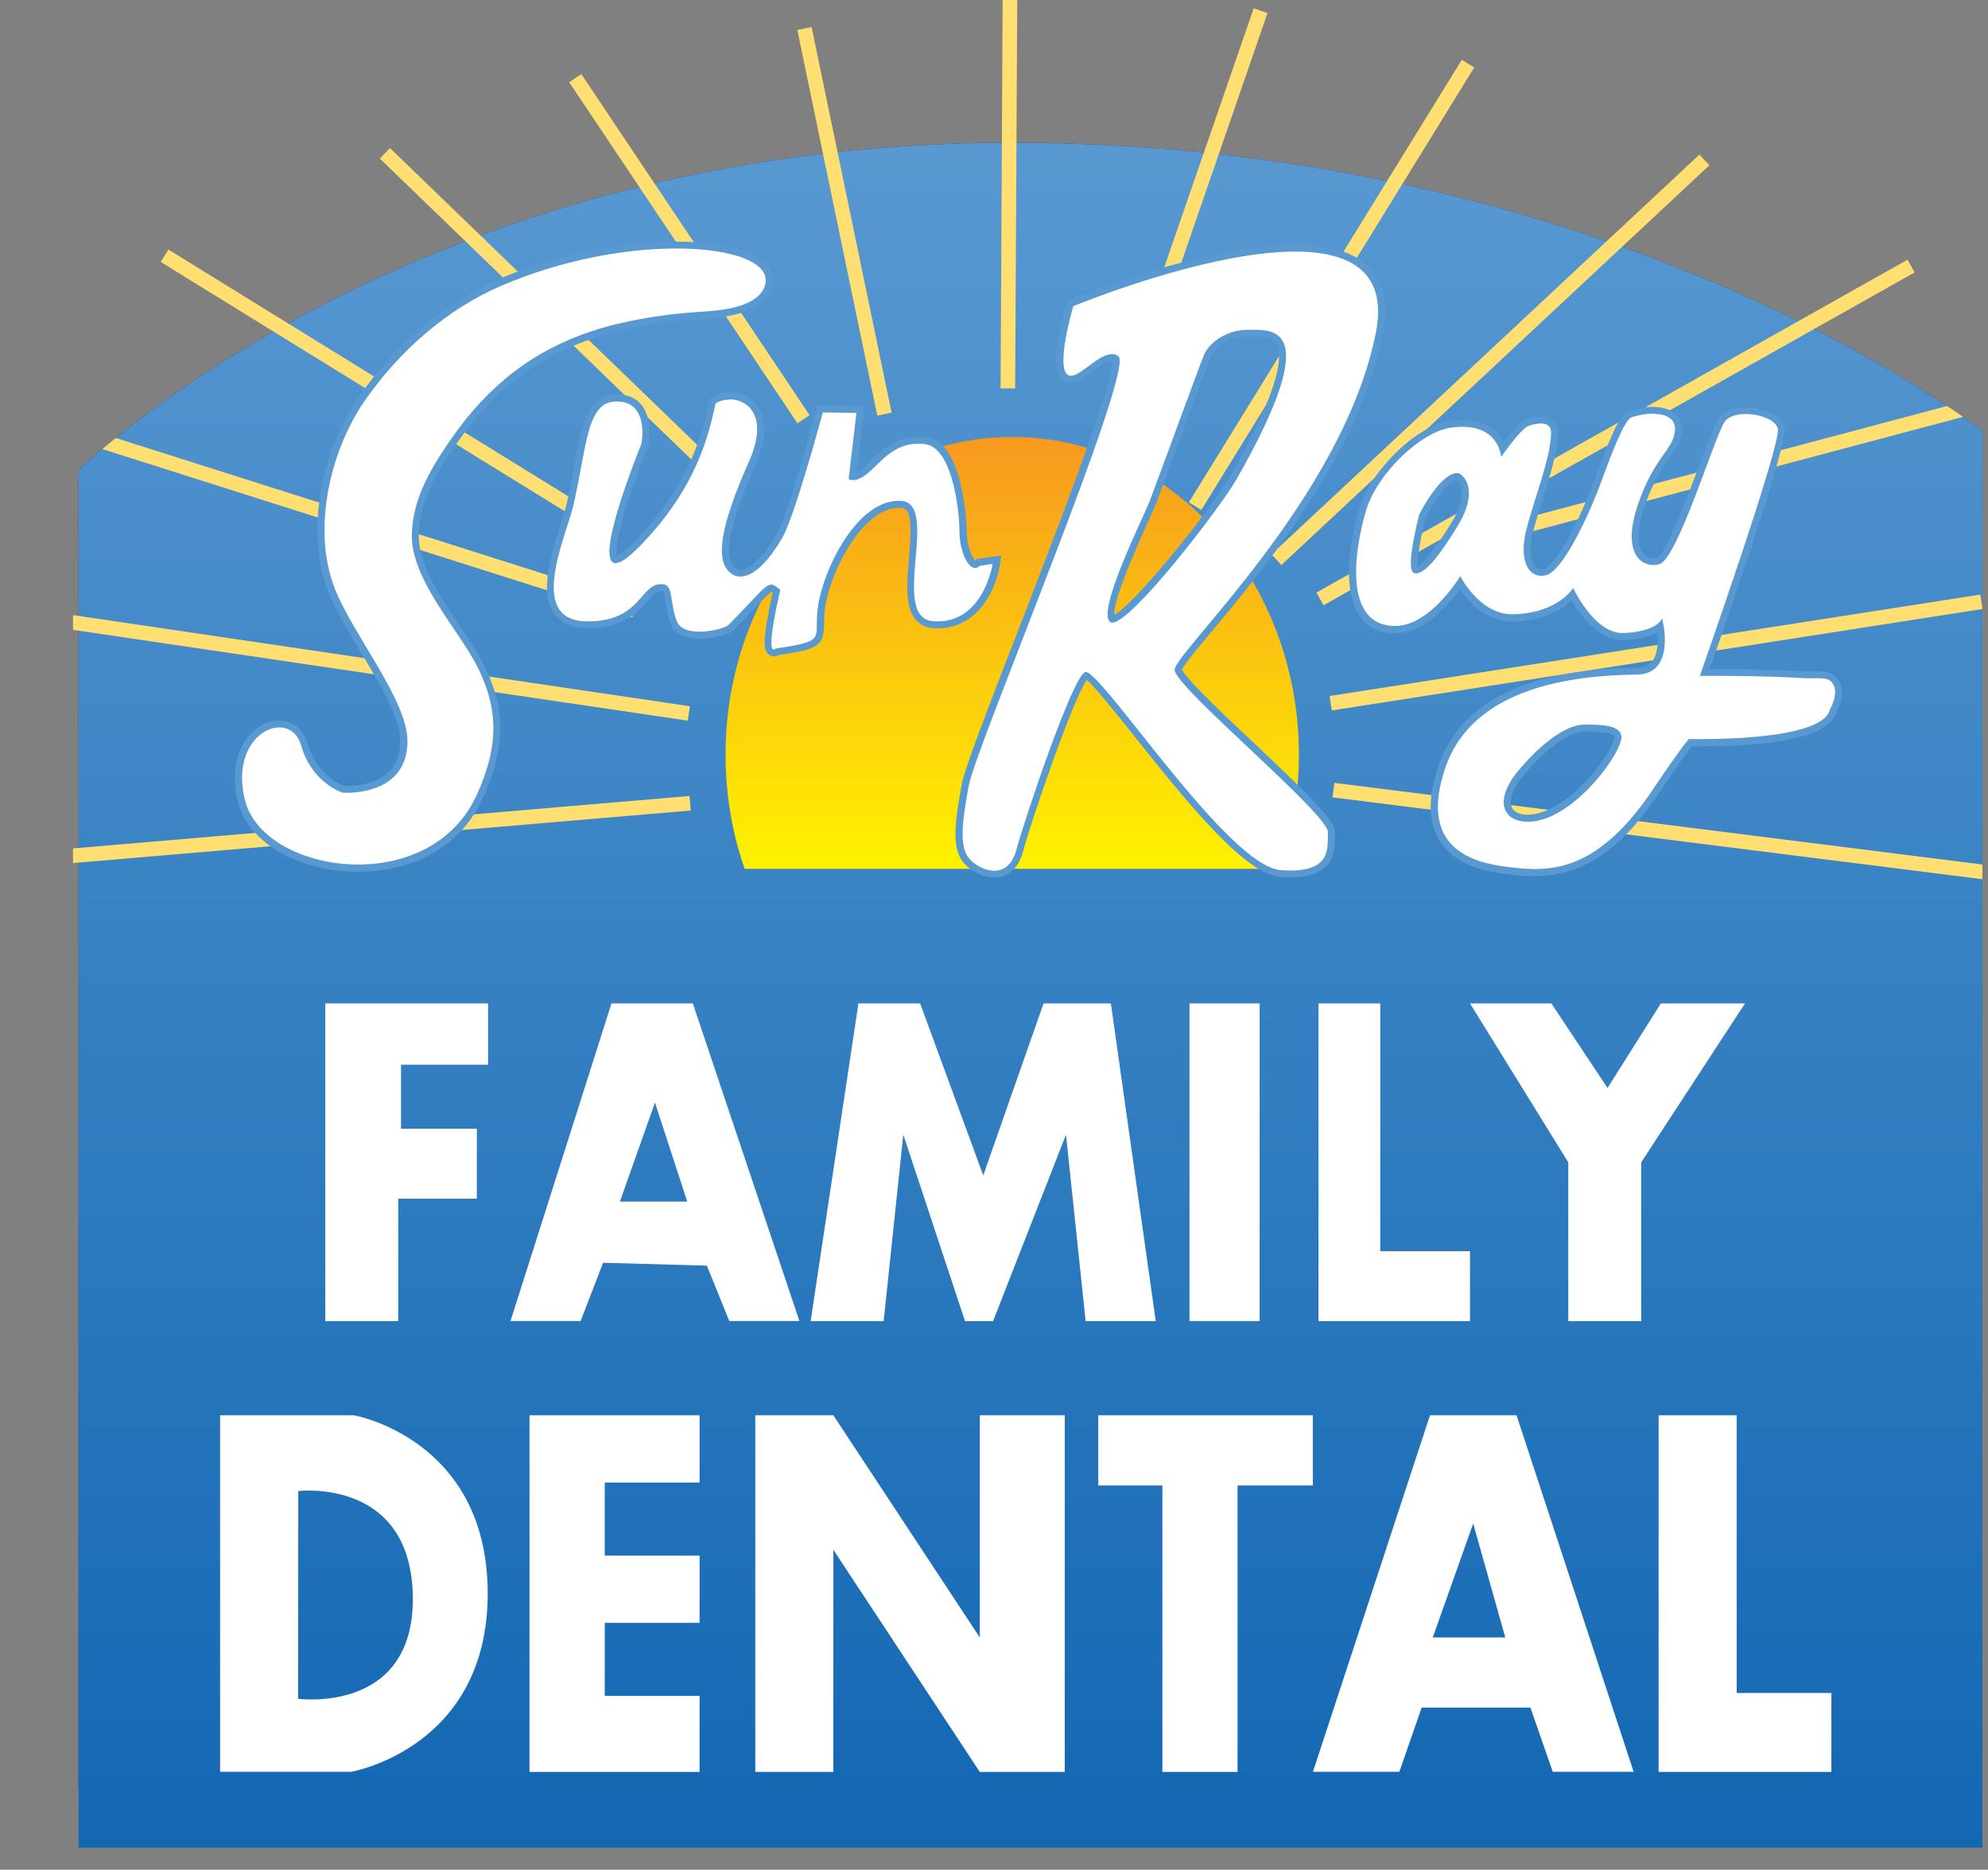 <?xml version="1.0" encoding="UTF-8"?>
<svg xmlns="http://www.w3.org/2000/svg" version="1.1" xmlns:xlink="http://www.w3.org/1999/xlink" viewBox="0 0 212.62 199.92">
  <rect x="0" y="0" width="212.62" height="199.92" fill="#808080" stroke="none"/>
  <defs>
    <style>
      .cls-1 {
        fill: url(#linear-gradient-2);
      }

      .cls-2 {
        fill: #fff;
      }

      .cls-3 {
        fill: #2e305b;
      }

      .cls-4 {
        fill: none;
      }

      .cls-5 {
        clip-path: url(#clippath-1);
      }

      .cls-6 {
        fill: #ffdf72;
      }

      .cls-7 {
        fill: url(#linear-gradient);
      }

      .cls-8 {
        clip-path: url(#clippath);
      }

      .cls-9 {
        fill: #5999d2;
      }
    </style>
    <clipPath id="clippath">
      <path class="cls-4" d="M212.02,46.07s-39.11-30.81-103.88-30.81S7.81,50.81,7.81,50.81v148.32l204.21.79"/>
    </clipPath>
    <linearGradient id="linear-gradient" x1="110.51" y1="198.69" x2="110.51" y2="14.46" gradientUnits="userSpaceOnUse">
      <stop offset="0" stop-color="#1267b2"/>
      <stop offset="1" stop-color="#5999d2"/>
    </linearGradient>
    <clipPath id="clippath-1">
      <rect class="cls-4" x="51.23" y="26.81" width="117.17" height="66.09"/>
    </clipPath>
    <linearGradient id="linear-gradient-2" x1="108.26" y1="92.82" x2="108.26" y2="44.8" gradientUnits="userSpaceOnUse">
      <stop offset="0" stop-color="#fff200"/>
      <stop offset="1" stop-color="#f79520"/>
    </linearGradient>
  </defs>
  <!-- Generator: Adobe Illustrator 28.7.5, SVG Export Plug-In . SVG Version: 1.2.0 Build 176)  -->
  <g>
    <g id="Layer_1">
      <g>
        <g class="cls-8">
          <path class="cls-3" d="M8.4,191.23h204.21V45.48s-39.1-30.81-103.88-30.81S8.4,50.22,8.4,50.22v141.01Z"/>
          <path class="cls-7" d="M8.4,197.55h204.21V45.48s-39.1-30.81-103.88-30.81S8.4,50.22,8.4,50.22v147.33Z"/>
          <rect class="cls-6" x="3" y="88.11" width="70.95" height="1.56" transform="translate(-7.4 3.58) rotate(-4.86)"/>
          <rect class="cls-6" x="37.8" y="35.63" width="1.56" height="70.95" transform="translate(-37.4 98.88) rotate(-81.6)"/>
          <polygon class="cls-6" points="0 44.54 67.62 66.01 68.1 64.52 .47 43.05 0 44.54"/>
          <rect class="cls-6" x="159.89" y="49.29" width="52.78" height="1.56" transform="translate(-6.61 49.5) rotate(-14.88)"/>
          <rect class="cls-6" x="141.9" y="68.97" width="70.44" height="1.56" transform="translate(-8.63 28.13) rotate(-8.86)"/>
          <rect class="cls-6" x="176.79" y="53.67" width="1.56" height="70.44" transform="translate(67.17 253.95) rotate(-82.82)"/>
        </g>
        <rect class="cls-6" x="39.84" y="14.49" width="1.56" height="54.09" transform="translate(-16.06 54.31) rotate(-58.33)"/>
        <rect class="cls-6" x="58.07" y="8.89" width="1.56" height="49.17" transform="translate(-6.11 52.55) rotate(-46)"/>
        <rect class="cls-6" x="72.95" y="4.65" width="1.56" height="43.88" transform="translate(-2.33 45.51) rotate(-33.8)"/>
        <rect class="cls-6" x="89.54" y="2.62" width="1.56" height="42.11" transform="translate(-2.93 18.83) rotate(-11.72)"/>
        <rect class="cls-6" x="87.14" y="19.99" width="41.53" height="1.56" transform="translate(86.55 128.56) rotate(-89.69)"/>
        <rect class="cls-6" x="107.28" y="19.99" width="41.53" height="1.56" transform="translate(66.62 135.02) rotate(-70.95)"/>
        <rect class="cls-6" x="114.62" y="29.69" width="55.59" height="1.56" transform="translate(41.71 135.67) rotate(-58.33)"/>
        <rect class="cls-6" x="128.09" y="37.69" width="62.63" height="1.56" transform="translate(16.64 119.15) rotate(-43.04)"/>
        <g class="cls-5">
          <path class="cls-1" d="M138.92,80.69c0,18.76-13.73,33.97-30.66,33.97s-30.66-15.21-30.66-33.97,13.73-33.97,30.66-33.97,30.66,15.21,30.66,33.97Z"/>
        </g>
        <rect class="cls-6" x="136.51" y="45.47" width="72.55" height="1.56" transform="translate(-.47 90.71) rotate(-29.38)"/>
        <polygon class="cls-2" points="34.79 141.26 42.59 141.26 42.59 128.17 51 128.17 51 120.69 42.89 120.69 42.89 113.84 52.2 113.84 52.2 107.29 34.79 107.29 34.79 141.26"/>
        <path class="cls-2" d="M74.1,107.29h-8.7l-10.8,33.96h7.5l2.4-6.23,11.1.31,2.4,5.92h7.5l-11.4-33.96ZM66.3,128.48l3.75-10.59,3.45,10.59h-7.2Z"/>
        <polygon class="cls-2" points="91.81 107.29 86.7 141.26 94.51 141.26 96.61 121.32 103.21 141.26 106.21 141.26 114.01 121.32 116.11 141.26 123.61 141.26 118.81 107.29 111.61 107.29 105.16 125.68 98.41 107.29 91.81 107.29"/>
        <rect class="cls-2" x="127.22" y="107.29" width="7.5" height="33.96"/>
        <polygon class="cls-2" points="141.02 107.29 147.62 107.29 147.62 133.78 157.22 133.78 157.22 141.26 141.02 141.26 141.02 107.29"/>
        <polygon class="cls-2" points="157.22 107.29 167.73 124.28 167.73 141.26 175.53 141.26 175.53 124.28 186.63 107.29 177.63 107.29 171.93 116.33 165.92 107.29 157.22 107.29"/>
        <polygon class="cls-2" points="177.39 151.33 185.74 151.33 185.74 181.02 195.87 181.02 195.87 189.46 177.39 189.46 177.39 151.33"/>
        <path class="cls-2" d="M162.18,151.33h-9.24l-12.52,38.12h9.24l2.39-6.87h11.63l2.39,6.87h8.65l-12.52-38.12ZM153.24,175.08l4.32-12.18,3.43,12.18h-7.75Z"/>
        <polygon class="cls-2" points="140.41 151.33 117.46 151.33 117.46 158.83 124.32 158.83 124.32 189.46 132.36 189.46 132.36 158.83 140.41 158.83 140.41 151.33"/>
        <polygon class="cls-2" points="113.88 151.33 113.88 189.46 104.79 189.46 89.13 165.71 89.13 189.46 80.78 189.46 80.78 151.33 89.13 151.33 104.79 175.08 104.79 151.33 113.88 151.33"/>
        <polygon class="cls-2" points="74.82 151.33 74.82 158.52 64.68 158.52 64.68 166.33 74.82 166.33 74.82 173.52 64.68 173.52 64.68 181.33 74.82 181.33 74.82 189.46 56.63 189.46 56.63 151.33 74.82 151.33"/>
        <path class="cls-2" d="M37.85,151.33h-14.31v38.12h14.01s14.61-2.5,14.61-19.06-14.31-19.06-14.31-19.06ZM31.88,181.64l.02-22.21s12.05-1.48,12.25,11.26c.2,12.64-12.27,10.95-12.27,10.95Z"/>
        <g>
          <g>
            <path class="cls-2" d="M38.28,92.82c-6.19,0-11.43-3.01-12.47-7.16-.88-3.52.23-5.63.96-6.57.82-1.05,1.97-1.67,3.07-1.67,1.28,0,2.29.82,2.69,2.19,1.08,3.72,3.95,4.72,4.21,4.8,0,0,.32,0,.32,0,.63,0,2.24-.08,3.63-.79,1.65-.85,2.49-2.32,2.49-4.36,0-2.59-2.19-6.23-4.3-9.75-1.35-2.26-2.63-4.39-3.41-6.31-2.66-6.61-.42-15.31,3.16-20.48,3.89-5.62,9.15-10.06,14.82-12.5,5.93-2.55,12.81-4.01,18.86-4.01,4.98,0,8.58,1,9.63,2.68.41.65.43,1.4.06,2.15-1.13,2.32-5.07,2.56-7.19,2.69l-.54.04c-3.98.29-7.83,1.01-10.86,2.01-6.15,2.03-10.86,5.62-14.82,11.31-1.98,2.85-4.1,6.21-4.2,10.07-.08,3.22,2.31,6.77,4.42,9.9.99,1.47,1.93,2.86,2.57,4.14,2.33,4.65,2.31,8.69-.07,13.93-2.19,4.83-7.07,7.71-13.05,7.71Z"/>
            <path class="cls-9" d="M72.32,26.57c6.42,0,10.62,1.71,9.36,4.29-1.14,2.33-5.63,2.39-7.41,2.52-3.51.26-7.56.9-10.95,2.02-6.27,2.06-11.08,5.81-15.01,11.45-2.15,3.09-4.17,6.39-4.26,10.27-.12,4.86,5.01,10.18,7.03,14.22,2.34,4.68,2.18,8.63-.07,13.61-2.4,5.3-7.64,7.49-12.71,7.49-5.64,0-11.06-2.72-12.1-6.88-1.23-4.93,1.46-7.78,3.67-7.78,1.03,0,1.95.61,2.33,1.92,1.2,4.12,4.48,5.06,4.48,5.06,0,0,.15.01.41.01,1.48,0,6.49-.38,6.49-5.53,0-4.34-5.73-11.24-7.73-16.2-2.54-6.31-.56-14.8,3.12-20.13,3.7-5.34,8.79-9.84,14.66-12.36,6.54-2.81,13.39-3.98,18.71-3.98M72.32,25.82c-6.1,0-13.03,1.47-19.01,4.04-5.73,2.46-11.04,6.95-14.98,12.63-3.64,5.26-5.91,14.1-3.2,20.84.78,1.94,2.07,4.09,3.43,6.36,2.09,3.48,4.25,7.08,4.25,9.56,0,4.32-4.02,4.78-5.74,4.78-.12,0-.21,0-.27,0-.46-.16-2.92-1.17-3.9-4.53-.45-1.54-1.59-2.46-3.05-2.46-1.22,0-2.48.68-3.37,1.82-.78,1-1.95,3.22-1.03,6.9,1.08,4.31,6.48,7.45,12.83,7.45s11.14-2.97,13.39-7.93c2.43-5.36,2.44-9.49.06-14.25-.65-1.3-1.6-2.7-2.59-4.18-2.08-3.08-4.43-6.57-4.35-9.68.09-3.76,2.09-6.94,4.13-9.86,3.91-5.62,8.56-9.17,14.63-11.17,3-.99,6.83-1.7,10.77-1.99.16-.01.34-.02.53-.04,2.19-.14,6.27-.39,7.5-2.9.43-.88.4-1.75-.08-2.51-1.13-1.82-4.76-2.86-9.95-2.86h0Z"/>
          </g>
          <g>
            <path class="cls-2" d="M82.74,69.81c-.16,0-.3-.07-.41-.2-.18-.22-.59-.74.7-6.41-.23-.19-.41-.32-.54-.32-.3,0-.91.64-2,1.8-.59.62-1.33,1.41-2.31,2.4-.42.43-2.06.83-3.37.83-1.47,0-2.43-.47-2.78-1.35-.31-.8-.44-1.6-.54-2.25-.14-.91-.24-1.42-.57-1.47-.09-.01-.17-.02-.26-.02-.68,0-1.12.5-1.72,1.19-1.03,1.18-2.45,2.79-6.08,2.79-1.58-.01-2.66-.47-3.31-1.37-1.55-2.14-.23-6.29.74-9.32.28-.87.52-1.63.66-2.22.33-1.4.58-2.78.81-3.99.77-4.17,1.33-7.19,3.88-7.35.11,0,.22-.01.32-.01,1,0,1.78.33,2.32.99,1.17,1.43.7,3.88.68,3.99-1.69,4.15-4.06,11.06-3.28,12.22.04.06.08.08.15.08.21,0,.86-.18,2.49-1.87,5.99-6.23,7.19-11.87,7.84-14.9l.03-.15.13-.08c.46-.3,1.06-.47,1.69-.47,1.14,0,2.17.53,2.75,1.43.6.92,1.03,2.66-.33,5.72-2.84,6.4-3.56,10-2.25,11.34.3.3.62.45,1,.45,1.17,0,2.68-1.43,4.14-3.93,1.34-2.3,4.28-13.23,4.31-13.34l.08-.28,4.31.06-.85,7.18s.05,0,.07,0c.22,0,.48-.09.76-.25.5-.29.98-.76,1.49-1.25,1.15-1.12,2.46-2.4,4.71-2.4.25,0,.5.02.77.05,3.83.47,4.01,9.54,4.01,9.63,0,1.92.82,3.61,1.31,3.61.06,0,.14-.04.22-.12l.09-.09,2-.29-.08.5c0,.06-1.04,6.46-6.27,6.46h0c-.16,0-.32,0-.49-.02-.66-.05-1.19-.3-1.58-.76-1.08-1.26-.86-3.86-.64-6.37.19-2.2.38-4.47-.37-5.35-.2-.23-.46-.36-.81-.38-.09,0-.18-.01-.27-.01-3.89,0-7.12,5.98-8.07,10.02-.29,1.24-.3,2.15-.3,2.81,0,2.05-.45,2.34-4.64,2.94-.08.06-.21.12-.35.12Z"/>
            <path class="cls-9" d="M78.03,42.7c1.95,0,4.22,1.79,2.08,6.63-3.13,7.06-3.52,10.38-2.18,11.76.37.38.79.56,1.26.56,1.26,0,2.85-1.35,4.46-4.12,1.38-2.37,4.35-13.43,4.35-13.43l3.6.05-.84,7.06s.16.13.48.13c.23,0,.55-.07.95-.3,1.7-.99,2.93-3.6,6.02-3.6.23,0,.47.01.72.05,2.96.36,3.68,7.2,3.68,9.26s.84,3.98,1.69,3.98c.16,0,.32-.07.48-.23l1.38-.2s-.93,6.14-5.9,6.14c-.15,0-.3,0-.46-.02-4.71-.34.79-12.55-3.39-12.86-.1,0-.2-.01-.3-.01-4.05,0-7.42,5.98-8.44,10.31-1.05,4.43,1.48,4.59-4.74,5.48,0,0-.09.11-.19.11-.27,0-.58-.76.71-6.38-.41-.35-.67-.56-.96-.56-.68,0-1.47,1.16-4.57,4.31-.28.28-1.74.72-3.1.72-1.08,0-2.1-.27-2.43-1.11-.75-1.9-.37-3.8-1.4-3.95-.11-.02-.21-.02-.31-.02-2.21,0-2.17,3.98-7.81,3.98-.03,0-.06,0-.09,0-6.51-.05-2.25-9.01-1.45-12.44,1.38-5.92,1.38-10.86,4.34-11.06.1,0,.2-.01.3-.01,3.54,0,2.63,4.53,2.63,4.53,0,0-5.23,12.75-2.76,12.75.53,0,1.41-.58,2.76-1.99,5.76-5.99,7.14-11.38,7.93-15.08.39-.26.93-.41,1.48-.41M78.03,41.95c-.71,0-1.38.19-1.9.54l-.25.17-.06.3c-.64,2.99-1.83,8.57-7.74,14.72-1.26,1.31-1.88,1.65-2.11,1.73-.34-1.13,1.14-6.33,3.34-11.69l.03-.07v-.07c.04-.11.54-2.73-.74-4.3-.42-.51-1.21-1.12-2.61-1.12-.11,0-.23,0-.35.01-2.84.19-3.45,3.49-4.22,7.66-.23,1.27-.48,2.58-.8,3.98-.13.58-.37,1.32-.65,2.19-.99,3.1-2.35,7.36-.69,9.65.72,1,1.91,1.51,3.52,1.52h.1c3.81,0,5.29-1.69,6.37-2.92.61-.7.95-1.06,1.44-1.06.06,0,.13,0,.2.02.09.11.19.71.26,1.16.1.66.23,1.49.56,2.33.28.72,1.06,1.59,3.13,1.59,1.28,0,3.09-.39,3.63-.94.98-.99,1.72-1.78,2.31-2.41.78-.83,1.46-1.55,1.72-1.67.03.02.08.05.13.08-1.27,5.62-.85,6.15-.58,6.49.17.22.43.34.7.34.2,0,.36-.06.49-.14,4.13-.6,4.87-.92,4.88-3.3,0-.68,0-1.53.29-2.72.96-4.08,4.18-9.73,7.71-9.73.08,0,.16,0,.25,0,.31.02.46.15.55.25.65.76.45,3.05.28,5.08-.23,2.71-.45,5.27.73,6.65.46.53,1.07.83,1.83.89.18.01.35.02.52.02,4.44,0,6.28-4.43,6.64-6.78l.15-1-1,.14-1.38.2-.25.04-.15.15c-.33-.28-.92-1.57-.92-3.19,0-.09-.19-9.49-4.34-10-.28-.03-.55-.05-.82-.05-2.4,0-3.83,1.39-4.98,2.5-.49.48-.95.93-1.42,1.2-.08.05-.15.08-.21.11l.74-6.26.1-.83h-.83s-3.6-.06-3.6-.06h-.58s-.15.56-.15.56c-1.02,3.79-3.22,11.44-4.27,13.25-2.03,3.48-3.43,3.75-3.81,3.75-.27,0-.51-.11-.73-.34-1.15-1.18-.37-4.86,2.33-10.93,1.43-3.21.95-5.08.3-6.08-.65-1-1.8-1.6-3.06-1.6h0Z"/>
          </g>
          <g>
            <path class="cls-2" d="M164.19,93.3c-1.03,0-2.01-.11-2.79-.2-2.29-.26-5.51-.89-7.08-3.38-1.18-1.87-1.21-4.48-.08-7.77,2.28-6.63,9.27-10.06,20.8-10.19.92-.01,1.58-.3,2.01-.88.81-1.08.67-2.89.5-3.91-.57.47-1.68.99-3.88,1.09h-.15c-2.63,0-4.62-3.18-5.33-4.49-.73.83-2.59,2.37-6.3,2.49h-.15c-2.95,0-4.86-2.56-5.58-3.73-.94,1.39-3.69,4.98-6.94,4.98-1.48,0-2.62-.53-3.39-1.57-2.35-3.17-.48-9.95-.08-11.28,1.2-3.97,5.88-8.55,9.26-9.08.5-.08.97-.12,1.41-.12,2.9,0,3.93,1.64,4.3,2.7.71-.97,1.93-2.53,2.66-2.79.28-.1.84-.27,1.39-.27.49,0,.87.13,1.13.39.24.24.35.56.35.97-.02,1.86-.81,4.38-1.58,6.82-.38,1.2-.77,2.44-1.06,3.58-.45,1.75-.37,3.26.23,4.02.26.33.59.5,1,.5.14,0,.28-.02.43-.06,1.42-.38,3.97-5.25,5.62-9.74,1.91-5.22,2.73-6.88,3.49-7.14.79-.26,1.65-.41,2.41-.41,1.03,0,1.82.26,2.28.76.33.36.48.82.44,1.37-.09,1.12-.61,1.86-1.26,2.79-.74,1.05-1.75,2.48-2.7,5.24-1.11,3.22-.57,4.69-.15,5.27.43.61,1.02.73,1.44.73.17,0,.35-.02.53-.07,1.07-.26,3.48-6.72,4.77-10.2,1.01-2.71,1.65-4.4,2.03-4.92.45-.61,1.35-.95,2.54-.95,1.59,0,3.46.64,3.8,1.81.44,1.52-6.36,21.05-8.17,26.18.3,0,.71,0,1.21,0,2.04,0,5.94.03,9.17.23.28.02.56.02.82.02h.78c.64,0,1.25.02,1.64.33,1.37,1.1.33,3.12.12,3.49-.73,2.99-9.17,3.43-14.15,3.43h0c-.53,0-.92,0-1.13-.01-.3.37-1.32,1.67-3.71,5.24-5.16,7.67-9.6,8.66-12.89,8.66ZM169.44,77.85c-1.66,0-4.13,1.72-6.6,4.61-1.38,1.61-1.92,3.08-1.48,4.03.29.64,1.02.99,2.05.99.11,0,.23,0,.35-.01,2.09-.15,4.7-1.89,6.97-4.64,1.51-1.82,2.37-3.53,2.31-4.08-.1-.9-2.17-.9-3.27-.9h-.33ZM155.79,50.96c-.72,0-2.13,1.3-3.67,4.22-.71,2.74-1.07,5.41-.74,5.75.8,0,2.17-1.62,4.14-4.79,1.67-2.7,1.37-4.4.52-5.09-.07-.06-.15-.09-.25-.09Z"/>
            <path class="cls-9" d="M176.79,44.25c1.35,0,2.44.48,2.35,1.72-.17,2.21-2.15,2.72-3.95,7.94-1.6,4.67-.08,6.5,1.65,6.5.21,0,.41-.03.62-.08,1.94-.47,5.97-13.83,7.01-15.26.41-.55,1.28-.8,2.23-.8,1.5,0,3.17.6,3.44,1.54.45,1.53-8.34,26.46-8.34,26.46,0,0,.67,0,1.75,0,2.17,0,5.97.03,9.14.23.29.02.58.02.85.02s.54,0,.78,0c.62,0,1.13.03,1.4.25,1.24.99,0,3.06,0,3.06-.6,2.93-10.25,3.2-13.8,3.2-.81,0-1.3-.01-1.3-.01,0,0-.82.89-3.85,5.41-4.85,7.22-9.1,8.49-12.58,8.49-.98,0-1.9-.1-2.75-.2-3.88-.44-9.83-1.95-6.85-10.65,2.99-8.7,13.87-9.86,20.45-9.94,4.35-.05,2.72-6.02,2.72-6.02,0,0-.37,1.4-4.1,1.58-.05,0-.09,0-.14,0-3.04,0-5.27-4.82-5.27-4.82,0,0-1.56,2.67-6.37,2.81-.05,0-.09,0-.14,0-3.54,0-5.56-4.08-5.56-4.08,0,0-3.19,5.33-6.96,5.33-5.7,0-4.3-8.41-3.11-12.37,1.2-3.96,5.83-8.33,8.96-8.81.49-.08.94-.11,1.35-.11,3.95,0,4.13,3.22,4.13,3.22,0,0,2.07-3.02,2.96-3.33.37-.13.84-.25,1.27-.25.6,0,1.11.23,1.11.99-.03,2.69-1.74,6.83-2.63,10.31-.81,3.13.09,4.99,1.59,4.99.17,0,.34-.02.52-.07,1.79-.48,4.52-6.28,5.88-9.97,1.35-3.69,2.52-6.66,3.26-6.91.74-.25,1.55-.39,2.29-.39M151.45,61.31c1.04,0,2.59-2.05,4.39-4.97,1.93-3.11,1.28-4.89.44-5.58-.14-.12-.3-.17-.49-.17-.94,0-2.44,1.45-4,4.42,0,0-1.58,5.98-.54,6.27.06.02.13.03.2.03M163.41,87.86c.12,0,.25,0,.37-.01,4.69-.35,9.81-7.51,9.63-9.13-.14-1.19-2.16-1.24-3.65-1.24-.11,0-.22,0-.33,0-1.49,0-3.9,1.26-6.89,4.74-2.86,3.33-1.84,5.64.86,5.64M176.79,43.5c-.8,0-1.7.15-2.53.43-.92.31-1.72,1.89-3.72,7.37-1.75,4.77-4.25,9.21-5.37,9.51-.12.03-.23.05-.33.05-.28,0-.51-.12-.7-.36-.52-.67-.58-2.06-.16-3.7.29-1.13.68-2.37,1.05-3.56.81-2.58,1.58-5.02,1.6-6.93,0-.64-.25-1.02-.46-1.24-.33-.34-.8-.51-1.4-.51s-1.21.18-1.52.29c-.69.24-1.67,1.38-2.44,2.38-.62-1.17-1.94-2.31-4.4-2.31-.46,0-.95.04-1.47.12-3.5.54-8.33,5.26-9.56,9.34-.41,1.36-2.33,8.3.13,11.61.85,1.14,2.09,1.72,3.69,1.72,3.11,0,5.74-3.05,6.93-4.69.92,1.33,2.82,3.44,5.59,3.44.06,0,.11,0,.17,0,3.33-.1,5.24-1.34,6.2-2.25.9,1.53,2.85,4.25,5.41,4.25.06,0,.11,0,.17,0,1.75-.08,2.86-.43,3.57-.82.1,1.02.06,2.28-.51,3.04-.36.48-.93.72-1.72.73-11.7.13-18.81,3.65-21.15,10.44-1.17,3.4-1.13,6.12.12,8.09,1.66,2.62,4.99,3.28,7.35,3.55.79.09,1.78.2,2.84.2,6.44,0,10.44-4.72,13.2-8.82,2.17-3.23,3.18-4.57,3.58-5.07.23,0,.55,0,.96,0,6.19,0,13.67-.64,14.5-3.66.57-1.01,1.1-2.86-.24-3.93-.48-.39-1.16-.42-1.87-.42h-.37s-.41,0-.41,0c-.26,0-.53,0-.8-.02-3.24-.2-7.15-.23-9.19-.23-.25,0-.48,0-.68,0,2.82-8.02,8.44-24.38,8-25.91-.4-1.37-2.39-2.08-4.16-2.08-1.31,0-2.32.39-2.84,1.1-.41.56-1.02,2.18-2.08,5.01-1.15,3.08-3.53,9.48-4.54,9.97-.12.03-.27.05-.41.05-.33,0-.8-.1-1.14-.58-.64-.9-.57-2.69.2-4.93.93-2.71,1.88-4.06,2.65-5.15.69-.98,1.24-1.75,1.33-2.98.05-.65-.14-1.22-.54-1.65-.53-.57-1.42-.88-2.56-.88h0ZM152.49,55.28c1.71-3.21,2.98-3.94,3.3-3.94.7.57.96,2.11-.59,4.61-2.15,3.47-3.14,4.34-3.55,4.55-.08-.81.27-3.02.84-5.21h0ZM163.41,87.11c-.51,0-1.4-.1-1.71-.78-.37-.8.16-2.16,1.42-3.63,3.56-4.15,5.74-4.48,6.32-4.48h.33c2.34,0,2.87.31,2.9.57.03.4-.76,2.1-2.45,4.07-2.15,2.51-4.58,4.09-6.48,4.23-.11,0-.22.01-.32.01h0Z"/>
          </g>
          <g>
            <path class="cls-2" d="M106.33,93.47c-1.17,0-2.27-.7-2.85-1.3-1.37-1.41-.96-4.31-.25-8.25.29-1.58,2.88-8.27,5.88-16.02,4.34-11.21,10.91-28.14,10.22-29.57-.09-.05-.24-.1-.42-.1-.65,0-1.52.65-2.29,1.21-.8.59-1.49,1.1-2.1,1.1-.1,0-.2-.02-.3-.04-1.82-.57-.31-6.17.2-7.87l.05-.17.16-.07c.14-.06,14.26-5.87,23.88-5.87,3.8,0,6.47.9,7.93,2.68,1.26,1.54,1.62,3.72,1.06,6.49-2.57,12.83-12.76,25.05-18.23,31.61-1.66,2-3.24,3.88-3.28,4.31.06.79,4.54,5.01,7.81,8.09,5.9,5.56,8.67,8.29,8.59,9.35-.01.16-.01.33-.01.52,0,1.45-.02,3.87-4.36,3.87h0c-.33,0-.69-.01-1.08-.04-3.74-.29-10.15-8.36-15.3-14.84-2.32-2.92-4.95-6.23-5.56-6.34-1.09.65-6.14,15.31-7.02,18.68-.58,2.24-1.97,2.57-2.74,2.57ZM133.47,35.63c-1.81,0-3.58.95-4.31,2.32-.15.3-1.76,4.67-3.18,8.53-1.3,3.52-2.53,6.85-2.82,7.58-.11.26-.33.76-.63,1.41-3.81,8.32-4.04,10.42-3.57,10.72,1.76,0,10.89-11.51,12.96-15.12,4.38-7.68,6.04-12.54,4.93-14.45-.51-.87-1.58-.99-2.66-.99h-.71Z"/>
            <path class="cls-9" d="M138.52,26.9c5.77,0,9.95,2.08,8.62,8.73-3.51,17.58-21.62,34.22-21.51,36.01.13,1.95,16.55,15.46,16.4,17.39-.1,1.33.53,4.05-4,4.05-.32,0-.67-.01-1.05-.04-5.67-.44-18.94-21.07-20.86-21.19,0,0,0,0,0,0-1.28,0-6.69,16.22-7.4,18.96-.45,1.71-1.4,2.29-2.38,2.29s-1.99-.57-2.58-1.18c-1.2-1.23-.9-3.81-.15-7.92.75-4.11,17.85-44.59,16-45.92-.21-.15-.44-.22-.68-.22-1.44,0-3.32,2.32-4.39,2.32-.07,0-.13,0-.19-.03-1.61-.51.44-7.41.44-7.41,0,0,14.08-5.84,23.74-5.84M118.96,66.57c2.1,0,11.52-12.24,13.28-15.31,8.76-15.35,4.64-16,1.95-16-.25,0-.49,0-.71,0-2.1,0-3.9,1.14-4.64,2.52-.26.48-5.38,14.57-6.02,16.15-.64,1.58-5.63,11.6-4.05,12.59.06.04.13.05.2.05M138.52,26.15c-9.69,0-23.45,5.65-24.03,5.89l-.33.14-.1.34c-1.87,6.29-1.01,8.01.05,8.34.13.04.27.06.41.06.74,0,1.48-.55,2.33-1.18.68-.51,1.54-1.14,2.06-1.14.03,0,.06,0,.08,0,.08,2.54-6.35,19.14-10.23,29.15-3.14,8.09-5.61,14.48-5.9,16.09-.76,4.18-1.15,7.04.35,8.58.63.65,1.83,1.41,3.12,1.41.88,0,2.46-.37,3.11-2.86.79-3.02,5.29-16.17,6.78-18.26.9.72,3.14,3.55,5.15,6.07,6.38,8.03,11.96,14.7,15.56,14.98.39.03.76.05,1.11.05,4.71,0,4.73-2.87,4.74-4.24,0-.18,0-.35.01-.5.09-1.16-1.99-3.32-8.71-9.65-3.05-2.87-7.2-6.78-7.67-7.82.25-.57,1.73-2.34,3.17-4.06,5.5-6.59,15.72-18.85,18.31-31.78.58-2.89.19-5.18-1.14-6.8-1.53-1.87-4.3-2.82-8.22-2.82h0ZM119.18,65.73c-.08-.83.58-3.31,3.68-10.1.3-.66.53-1.16.64-1.43.3-.74,1.53-4.07,2.83-7.6,1.33-3.62,3-8.13,3.17-8.5.54-1.01,2.02-2.11,3.97-2.11h.34s.37,0,.37,0c.97,0,1.92.1,2.33.81.71,1.23.44,4.67-4.93,14.08-2.05,3.59-10.27,13.81-12.4,14.85h0Z"/>
          </g>
        </g>
      </g>
    </g>
  </g>
</svg>